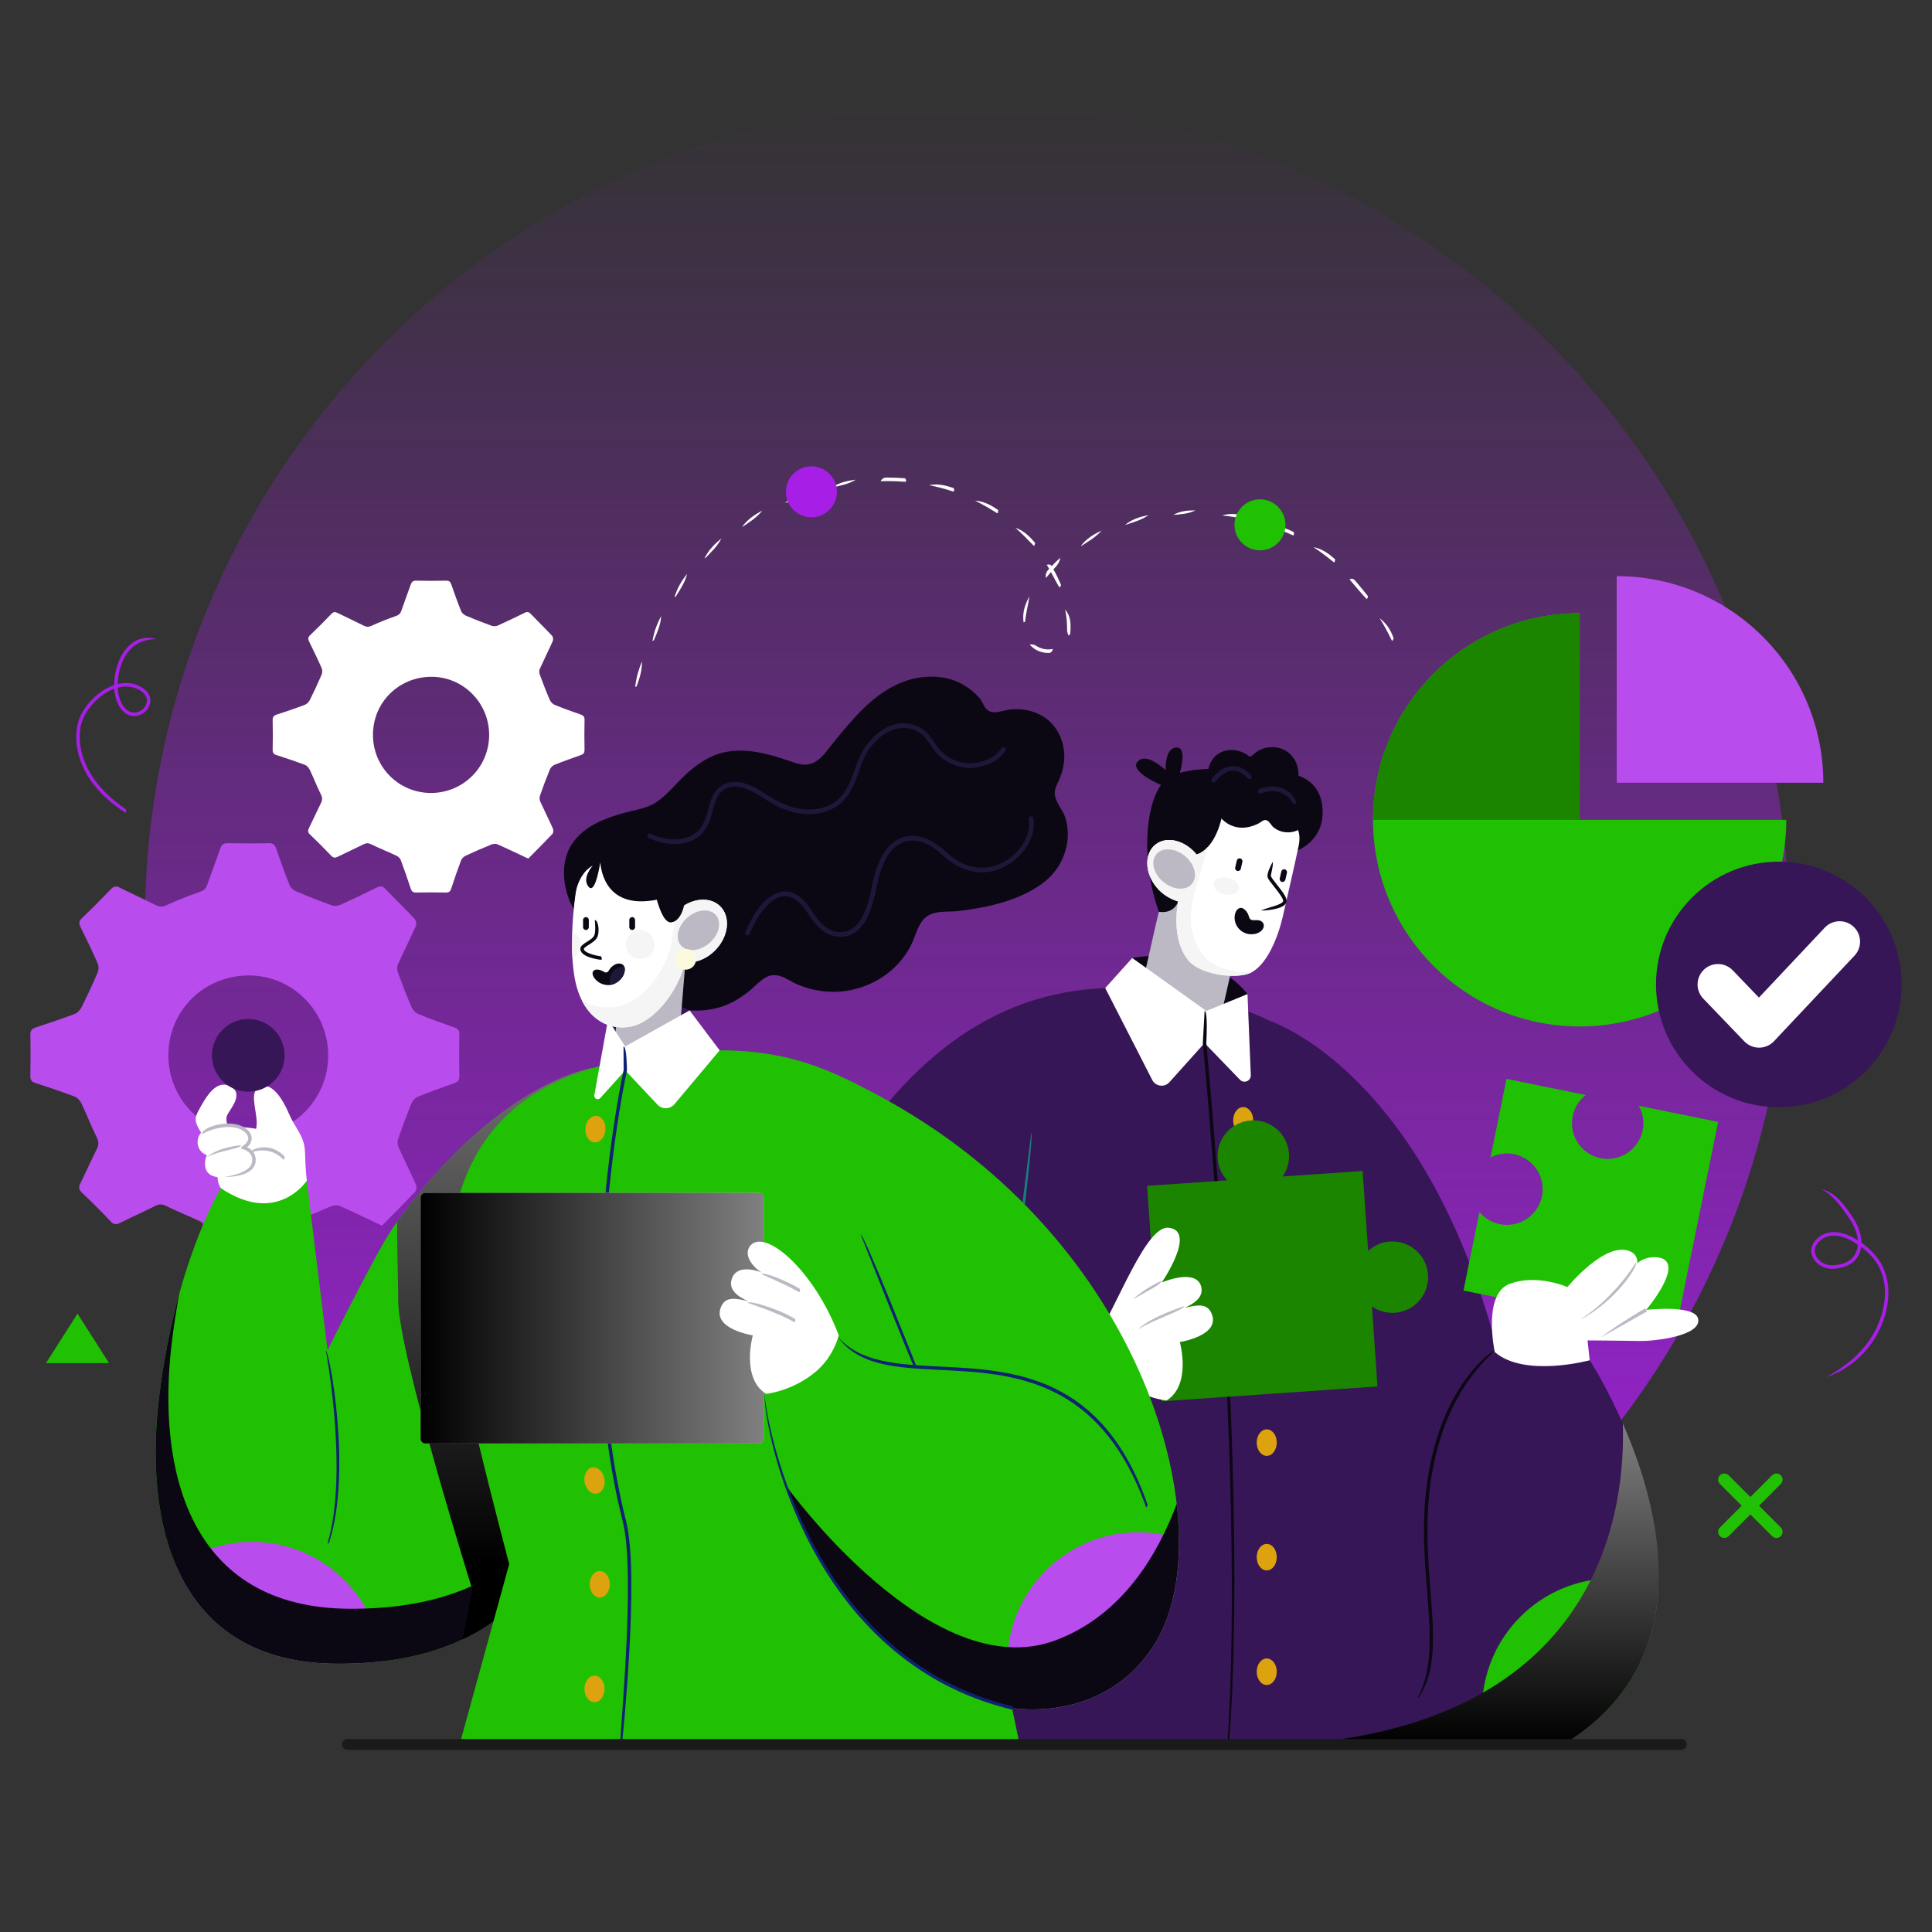 <svg xmlns="http://www.w3.org/2000/svg" xmlns:xlink="http://www.w3.org/1999/xlink" width="1200" height="1200" viewBox="0 0 1200 1200"><rect x="0" y="0" width="1200" height="1200" fill="#333333" stroke="none"/><defs><style>      .cls-1 {        fill: url(#linear-gradient-2);      }      .cls-1, .cls-2, .cls-3, .cls-4 {        mix-blend-mode: soft-light;      }      .cls-1, .cls-2, .cls-3, .cls-4, .cls-5, .cls-6, .cls-7, .cls-8, .cls-9, .cls-10, .cls-11, .cls-12, .cls-13, .cls-14, .cls-15, .cls-16, .cls-17, .cls-18, .cls-19, .cls-20, .cls-21 {        stroke-width: 0px;      }      .cls-2 {        fill: url(#linear-gradient-3);      }      .cls-3, .cls-10 {        fill: #0b0814;      }      .cls-4 {        fill: url(#linear-gradient);      }      .cls-22 {        isolation: isolate;      }      .cls-5 {        fill: #1a1a1a;      }      .cls-6 {        fill: #1b8500;      }      .cls-7 {        fill: #1a7c7c;      }      .cls-8 {        fill: #371657;      }      .cls-9 {        fill: #0e2371;      }      .cls-11 {        fill: #20c102;      }      .cls-12 {        fill: #1f1739;      }      .cls-13 {        fill: #d2d2d2;      }      .cls-14 {        fill: #dda30e;      }      .cls-15 {        fill: #bcb9c4;      }      .cls-16 {        fill: #a71fe7;      }      .cls-17 {        fill: #b94cec;      }      .cls-18 {        fill: #fff;      }      .cls-19 {        fill: #fbfadc;      }      .cls-20 {        fill: #f5f5f5;      }      .cls-21 {        fill: url(#Gradient_bez_nazwy_6);      }    </style><linearGradient id="Gradient_bez_nazwy_6" data-name="Gradient bez nazwy 6" x1="600.45" y1="1083.78" x2="600.45" y2="62.86" gradientUnits="userSpaceOnUse"><stop offset="0" stop-color="#a71fe7"></stop><stop offset="1" stop-color="#a71fe7" stop-opacity="0"></stop></linearGradient><linearGradient id="linear-gradient" x1="918.84" y1="884.16" x2="918.84" y2="1083.5" gradientUnits="userSpaceOnUse"><stop offset="0" stop-color="gray"></stop><stop offset="1" stop-color="#000"></stop></linearGradient><linearGradient id="linear-gradient-2" x1="315.95" y1="616.08" x2="315.95" y2="971.1" xlink:href="#linear-gradient"></linearGradient><linearGradient id="linear-gradient-3" x1="-13515.42" y1="818.72" x2="-13302.3" y2="818.72" gradientTransform="translate(-450.92 14227.58) rotate(90) scale(1 -1)" xlink:href="#linear-gradient"></linearGradient></defs><g class="cls-22"><g id="Warstwa_1" data-name="Warstwa 1"><circle class="cls-21" cx="600.45" cy="573.32" r="510.46"></circle><path class="cls-8" d="M987.4,844.89l-58.12-9.19c-45.49-170.66-139.84-201.29-139.84-201.29l17.92,449.09h163.84c122.82-75.1,16.2-238.61,16.2-238.61Z"></path><path class="cls-8" d="M560.96,674.35c67.5-71.74,137.83-63.77,181.02-55.37,93.58,18.2,119.7,79.89,119.75,152.71.06,80.59,0,311.81,0,311.81h-356.01c-143.56-95.48-15.2-334.29,55.24-409.15Z"></path><path class="cls-11" d="M1030.15,985.43c-8.81-3.28-18.33-5.09-28.28-5.09-44.92,0-81.33,36.41-81.33,81.33,0,7.57,1.07,14.89,3.02,21.83h47.63c42.04-25.7,57.19-61.76,58.95-98.07Z"></path><path class="cls-4" d="M1007.97,884.16c1.58,49.44-10.4,183.38-200.62,199.03,0,.3,163.84.3,163.84.3,84.94-51.94,60.15-146.16,36.78-199.34Z"></path><path class="cls-10" d="M721.11,487.56c-5.22-2.32-19.03-9.14-14.6-14.43,5.43-6.48,17.49,5.25,17.49,5.25,0,0-.81-13.93,6.83-14.09,5.64-.12,3.51,10.27,2,15.76,7.1-2.03,15.34-2.57,22.27-2.54,1.26-3.24,40.55,2.29,40.55,2.29,0,0,22.86-.66,25.58,20.37,2.78,21.38-15.23,28.02-15.23,28.02l-37.16-8.49-1.66,57.39-47.38-10.74c-10.99-30.65-8.66-64.92,1.28-78.78Z"></path><path class="cls-10" d="M774.85,617.44s-7.08-10.28-25.35-19c-18.27-8.71-46.23-3.41-46.23-3.41l42.88,37.69,28.7-15.28Z"></path><path class="cls-15" d="M719.82,566.34c-.29-.04-14.53,64.07-14.53,64.07l50.63,11.48,15.3-67.5-39.26-14.9s-2.13,8.32-12.15,6.85Z"></path><path class="cls-18" d="M717.6,524.65c6.9-5.6,18.36-2.9,25.59,6.02,4.32-1.21,12.1-6.57,15.96-24.14,0,0,53.71-11.28,47.47,18.8-2.49,12-6.16,27.68-9.83,43.85-2.86,12.59-9.77,30.31-20.19,35.15-8.27,3.84-31.23,1.53-38.87-8.31-10.83-13.95-5.93-36.02-5.93-36.02-4.74-1.42-9.76-4.34-13.6-9.07-7.23-8.92-7.5-20.69-.61-26.28Z"></path><path class="cls-20" d="M768.55,553.82c-2.16,2.3-7.01,2.6-10.84.66-3.83-1.94-5.18-5.38-3.02-7.68,2.16-2.3,7.02-2.6,10.84-.66,3.83,1.94,5.18,5.38,3.02,7.68Z"></path><path class="cls-10" d="M770.33,533.16c.96.22,1.56,1.17,1.35,2.14l-.98,4.31c-.22.96-1.18,1.57-2.14,1.35-.96-.22-1.57-1.18-1.35-2.14l.98-4.31c.22-.96,1.17-1.57,2.14-1.35Z"></path><path class="cls-10" d="M797.99,539.95c.96.22,1.56,1.17,1.35,2.14l-.98,4.31c-.22.96-1.17,1.57-2.14,1.35-.96-.22-1.56-1.18-1.35-2.14l.98-4.31c.22-.96,1.18-1.57,2.14-1.35Z"></path><path class="cls-18" d="M774.85,617.44l-25.56,10.48-46.03-32.89-16.79,18.66,29.18,57.04c2.05,4.13,7.61,4.88,10.69,1.45l21.82-24.31,22.02,22.79c2.49,2.58,6.86.71,6.71-2.87l-2.05-50.35Z"></path><path class="cls-20" d="M777.46,603.85c-10.24.32-24.03-2.83-29.63-10.03-10.83-13.95-8.61-27.65-6.42-36.7,1.59-6.59,6.1-21.71,8.94-31.11-2.58,2.91-5.09,4.37-6.87,5.09-7.53-9.35-18.99-12.05-25.89-6.45-6.9,5.6-6.63,17.36.61,26.29,3.84,4.73,8.86,7.65,13.76,8.57-.17.5-5.07,22.57,5.76,36.52,7.63,9.84,30.6,12.15,38.87,8.31.83-.44.84-.47.85-.47Z"></path><path class="cls-15" d="M722.61,547.84c-6.11-5.06-8.09-12.78-4.39-17.24,3.69-4.45,11.63-3.96,17.75,1.1,6.12,5.06,8.09,12.78,4.4,17.23-3.69,4.45-11.64,3.96-17.75-1.1Z"></path><path class="cls-10" d="M783.05,565.6c5.27-2.28,13.1-3.5,13.91-5.84.48-1.38-3.53-6.43-5.69-9.15-2.2-2.78-3.58-4.53-3.93-5.7-.73-2.4,2.31-8.07,3.26-9.74.16,4.14-1.49,8.1-1.18,9.11.25.82,2,3.03,3.54,4.97,4.18,5.26,6.86,8.89,6.04,11.22-1.61,4.6-13.56,5.07-15.95,5.12h-.02Z"></path><path class="cls-10" d="M762.27,1084.59c11.35-163.11-14.91-433.9-15.18-436.61l1.12-20.12c2.17.12,1.05,20.07,1.05,20.07.27,2.55,26.54,273.53,14.1,435.66-.05.57-.52,1-1.09,1Z"></path><path class="cls-7" d="M626.82,820.74c-1.08-1.22,13.76-117.25,13.76-117.25,2.16.28-12.68,116.3-12.68,116.3-.07.55-.54.95-1.08.95Z"></path><path class="cls-14" d="M778.41,695.87c0,4.55-2.79,8.23-6.23,8.23s-6.23-3.68-6.23-8.23,2.79-8.24,6.23-8.24,6.23,3.69,6.23,8.24Z"></path><path class="cls-14" d="M793.03,896.02c0,4.55-2.79,8.24-6.23,8.24s-6.23-3.69-6.23-8.24,2.79-8.23,6.23-8.23,6.23,3.69,6.23,8.23Z"></path><path class="cls-14" d="M793.03,967.18c0,4.55-2.79,8.24-6.23,8.24s-6.23-3.69-6.23-8.24,2.79-8.23,6.23-8.23,6.23,3.68,6.23,8.23Z"></path><path class="cls-14" d="M793.03,1038.34c0,4.55-2.79,8.24-6.23,8.24s-6.23-3.69-6.23-8.24,2.79-8.23,6.23-8.23,6.23,3.68,6.23,8.23Z"></path><path class="cls-6" d="M756.33,719.58c.36,5.26,2.54,9.95,5.87,13.54l-49.69,3.43,9.24,133.82,133.82-9.24-3.43-49.69c4.01,2.8,8.96,4.31,14.22,3.95,12.22-.84,21.44-11.43,20.6-23.65-.84-12.22-11.43-21.44-23.65-20.6-5.26.36-9.95,2.54-13.54,5.87l-3.43-49.69-49.69,3.43c2.8-4.01,4.31-8.96,3.95-14.22-.84-12.22-11.43-21.44-23.65-20.6-12.22.84-21.44,11.43-20.6,23.65Z"></path><path class="cls-11" d="M1020.29,702.06c-2.44,12-14.14,19.75-26.15,17.32-12-2.44-19.76-14.14-17.32-26.15,1.1-5.41,4.1-9.95,8.15-13.09l-49.26-10.01-9.92,48.81c4.34-2.25,9.45-3.1,14.61-2.05,12,2.44,19.76,14.14,17.32,26.15-2.44,12-14.14,19.75-26.15,17.32-5.16-1.05-9.54-3.82-12.65-7.58l-9.92,48.81,131.45,26.7,26.7-131.45-49.26-10.01c2.5,4.47,3.49,9.82,2.39,15.23Z"></path><g><path class="cls-18" d="M735.82,812.3c6.06-2.62,11.81-6.77,10.32-12.9-2.94-12.14-24.54-2.83-24.54-2.83,0,0,21.98-32.04,4.27-34.01-14.17-1.57-31.89,48.62-46.42,70.89,0,0,2.86,13.17,14.49,22.86,14.51,12.07,30.62,13.58,30.62,13.58,15.74-9.82,8.24-36.33,8.24-36.33,0,0,26.01-4,19.58-18.06-3-6.58-9.86-4.68-16.58-3.2Z"></path><path class="cls-15" d="M704.07,806.75c6.64-6.4,16.98-11.11,17.09-11.16.79,2.03-9.43,6.68-16.52,11-.17.11-.37.16-.56.16Z"></path><path class="cls-15" d="M707.08,825.44c7.71-7.38,27.56-13.9,28.4-14.18.47,2.14-19.75,8.78-27.81,14-.18.12-.39.17-.59.17Z"></path></g><path class="cls-18" d="M937.69,797.43c17.06-6.39,35.86,1.99,35.86,1.99,0,0,24.21-29.51,39.35-21.98,2.93,1.46,4.14,3.93,4.16,7.19,4.43-4.23,12.29-4.61,16.03-2.66,11.21,5.85-10.63,31.61-10.63,31.61,0,0,30.25-3.42,32.26,5.47,2.43,10.72-27.26,14.02-35.76,13.85-8.68-.17-32.91-.35-32.91-.35l1.35,12.34s-40.45,10.97-58.98-5.11c0,0-7.8-35.96,9.26-42.35Z"></path><path class="cls-10" d="M814.78,499.82c-.11-.69-.26-1.39-.47-2.09-1.35-4.52-4.94-8.3-9.38-9.9,3.41-6.9,1.18-16.1-5.02-20.68-6.2-4.57-15.65-3.99-21.24,1.31-.77.73-1.7,1.61-2.73,1.34-6.62-5.29-15.41-5.17-20.74-.47-5.33,4.7-6.55,13.41-2.71,19.39-.37,11.46,4.09,19.94,11.32,23.56,3.75,1.88,7.96,2.26,12.04,1.33,1.94-.44,3.82-1.16,5.61-2.02,2-.98,3.81-3.28,5.95-1.74,1.58,1.13,2.4,3.17,3.96,4.33,2.1,1.57,4.48,2.48,7.08,2.74,9.81.97,17.75-7.67,16.33-17.09Z"></path><path class="cls-10" d="M880.54,1054.41c9.63-17.5,7.86-40.05,5.81-66.15-1.5-19.12-3.21-40.8-.44-63.74,7.77-64.42,41.61-85.47,41.95-85.68.79,2.06-32.15,22.66-39.79,85.94-2.74,22.72-1.04,44.28.45,63.3,2.08,26.51,3.88,49.41-7.07,65.84-.21.32-.56.49-.91.49Z"></path><path class="cls-15" d="M994.59,830.38c13.11-9.68,27.33-17.74,27.33-17.74l1.07,1.89s-14.23,8.07-27.88,15.71c-.17.09-.35.14-.53.14Z"></path><path class="cls-15" d="M981.92,819.42c21.83-14.48,34.08-35.13,34.2-35.33,1.76,1.31-10.78,22.45-33.68,35.19-.17.09-.35.14-.53.14Z"></path><path class="cls-17" d="M285.39,642.8c.06-2.75-.99-3.91-3.47-4.76-7.45-2.57-14.88-5.23-22.16-8.22-1.72-.71-3.41-2.6-4.17-4.36-3.05-7.08-5.83-14.28-8.49-21.52-.52-1.44-.61-3.46,0-4.8,3.6-8,7.55-15.84,11.13-23.85.53-1.2.26-3.53-.6-4.45-6.01-6.42-12.32-12.53-18.4-18.87-1.63-1.69-2.93-1.83-5-.81-7.59,3.77-15.24,7.43-22.98,10.89-1.5.67-3.69.8-5.23.24-7.4-2.66-14.73-5.53-21.97-8.59-1.65-.7-3.5-2.23-4.14-3.83-3-7.44-5.7-15.01-8.3-22.6-.84-2.43-1.82-3.61-4.66-3.55-8.48.21-16.98.19-25.47.01-2.77-.06-3.9,1.04-4.74,3.49-2.55,7.45-5.44,14.78-7.98,22.24-.86,2.52-2.2,3.66-4.75,4.54-7.01,2.43-13.94,5.18-20.68,8.27-2.48,1.14-4.24,1.11-6.56-.06-7.44-3.75-15.02-7.2-22.47-10.92-2.22-1.11-3.61-.9-5.38.94-5.87,6.13-11.86,12.16-18.02,18-2.08,1.97-1.91,3.5-.79,5.77,3.7,7.46,7.31,14.98,10.65,22.6.68,1.55.55,3.92-.14,5.52-3.1,7.23-6.41,14.37-9.93,21.4-.87,1.73-2.55,3.59-4.29,4.25-7.92,3.01-15.96,5.7-24.02,8.33-2.46.81-3.6,1.89-3.53,4.69.19,8.49.16,16.98,0,25.47-.04,2.51.76,3.67,3.17,4.44,8.21,2.65,16.39,5.38,24.45,8.44,1.72.66,3.35,2.62,4.19,4.38,3.25,6.83,5.93,13.94,9.33,20.69,1.38,2.74,1.48,4.78.16,7.43-3.52,7.05-6.73,14.25-10.23,21.32-1.15,2.31-1.1,3.85.91,5.76,6.14,5.85,12.17,11.85,18.01,18.01,1.94,2.05,3.46,1.95,5.74.83,7.33-3.64,14.79-7,22.11-10.64,2.35-1.17,4.13-1.04,6.56.17,7.04,3.48,14.38,6.35,21.49,9.71,1.5.71,3.05,2.26,3.62,3.79,3.02,8.07,5.82,16.24,8.51,24.43.78,2.36,1.94,3.25,4.48,3.2,8.49-.14,16.99-.17,25.47.02,2.75.06,3.84-.93,4.66-3.48,2.59-8.07,5.35-16.08,8.37-24,.62-1.64,2.38-3.27,4.01-4.03,7.26-3.39,14.63-6.57,22.05-9.57,1.52-.61,3.74-.75,5.19-.1,8.67,3.85,17.22,8,26.13,12.2,6.98-7.07,13.95-13.99,20.68-21.14.84-.89.95-3.27.4-4.51-3.45-7.74-7.28-15.32-10.77-23.04-.64-1.42-.84-3.46-.35-4.89,2.63-7.57,5.42-15.08,8.46-22.49.68-1.65,2.34-3.39,3.97-4.05,7.43-3.01,15-5.73,22.58-8.36,2.37-.82,3.17-2.02,3.12-4.52-.15-8.49-.17-16.98,0-25.47ZM154.16,705.15c-27.51,0-49.59-22.14-49.58-49.71.01-27.73,22.14-49.62,50.08-49.57,27.15.06,49.21,22.35,49.19,49.69-.03,27.5-22.16,49.58-49.7,49.59Z"></path><path class="cls-11" d="M368.94,663.21s-60.23,7.78-125.08,99.65c-9.41,13.33-40.42,75.8-40.42,75.8l-12.9-105.29-53.36,4.63s-28.51,46.54-38.49,130.89c-9.08,76.87,9.81,164.39,111.22,164.48,122.4.1,154.36-81.24,175.31-198.96l-16.28-171.19Z"></path><path class="cls-17" d="M109.47,972.77c15.31,35.29,45.97,60.55,100.44,60.6,9.74,0,18.9-.5,27.53-1.5-3.62-41.57-38.41-74.2-80.92-74.2-17.56,0-33.77,5.64-47.06,15.1Z"></path><path class="cls-10" d="M662.79,523.92c.85-5.07.49-10.29-.86-15.25-1.2-4.44-4.42-7.95-6.01-12.21-2.08-5.6.48-8.46,2.49-13.47,1.42-3.52,2.32-7.26,2.58-11.04.51-7.52-1.65-15-6.32-20.95-6.98-8.88-19.37-12.14-30.18-9.81-2.95.64-6.01,1.69-8.92.9-4.54-1.24-4.64-5.74-7.37-8.77-2.75-3.05-5.95-5.69-9.48-7.79-7.01-4.17-14.51-5.57-22.56-5.2-17.91.81-32.44,11.48-44.25,24.2-6.56,7.05-12.6,14.52-18.53,22.09-2.5,3.19-5.47,6.22-9.28,7.6-4.87,1.77-9.38-.05-13.99-1.65-12.89-4.46-26.98-8.31-40.64-5.23-9.08,2.05-16.8,7.52-23.56,13.71-6.77,6.21-12.27,14.08-20.49,18.48-5.46,2.92-11.54,3.64-17.42,5.27-6.49,1.81-12.97,3.9-18.9,7.15-6.75,3.71-12.81,9.11-16,16.12-4.77,10.5-3.07,24.83,2.33,34.84,5.21,9.67,14.46,16.29,21.54,24.45,11.72,13.51,21.91,29.65,38.3,36.8,10.06,4.4,21.55,4.51,31.99,1.41,6.49-1.92,12.22-5.44,17.54-9.54,4.6-3.54,9.8-10.46,16.04-10.39,5.4.06,9.15,3.51,13.96,5.59,5.23,2.28,10.81,3.75,16.48,4.43,23.48,2.78,47.59-10.23,56.37-32.68,2.04-5.22,3.54-10.73,8.41-14.03,5.27-3.56,13.18-2.36,19.32-3.1,18.12-2.19,38.47-6.53,53.15-17.98,7.79-6.07,12.7-14.73,14.24-23.96Z"></path><path class="cls-3" d="M217.82,999.24c-101.42-.08-120.31-87.6-111.22-164.48,1.32-11.12,2.96-21.56,4.81-31.35-5.19,18.82-9.77,40.49-12.72,65.48-9.09,76.87,9.81,164.39,111.22,164.48,109.92.09,146.9-65.5,168.47-164.14.72-3.33,1.42-6.67,2.1-10.02-22.5,85.06-61.97,140.11-162.66,140.03Z"></path><path class="cls-1" d="M385.22,834.4l-16.28-171.19s-58.48,7.56-122.22,95.66c-.21,18.25.65,37.38.64,49.29-.03,31.98,46.04,179.23,46.04,179.23l-6.05,30.85c60.57-28.72,82.28-96.19,97.88-183.84Z"></path><path class="cls-18" d="M189.43,715.69c-.2-9.9-6.13-15.04-9.7-23.41-4.84-11.31-12.19-21.92-19.86-16.16-5.29,3.97,1.21,17.55-.82,25-4.02-.83-9.36-.95-15.51-1.96-.75-.12-1.48-.2-2.18-.25-.74-2.05-.95-4.08-.58-5.43.97-3.57,11.37-13.65,2.6-18.52-8.77-4.87-14.95,5.2-20.47,15.6-2.61,4.92-1.2,7.65,2.03,13-3.37,3.37-3.39,11.37,3.57,13.97-1.15,1.83-3.13,10.18,3.5,12.83.84.34,1.91.62,3.17.84-.15,3.85,2.01,6.8,2.01,6.8,34.95,23.51,53.36-4.63,53.36-4.63,0,0-.9-7.78-1.1-17.68Z"></path><path class="cls-15" d="M139.31,731.11c15.64-2.72,17.39-7.37,17.35-10.82-.07-5.65-6.76-6.77-7.04-6.82.43-2.14,2.76-1.87,4.15-4.72.78-1.61.23-3.09-.37-4.05-1.46-2.31-5.23-4.74-11.63-4.68-9.37.1-16.18,4.39-16.25,4.43-.88-2.02,6.2-6.5,16.22-6.61,5.96-.09,11.23,2.12,13.5,5.7,1.27,2.01,1.44,4.2.48,6.16-.64,1.32-1.44,2.18-2.25,2.75,2.66,1.3,5.32,3.75,5.37,7.81.12,10.16-14.64,10.68-19.49,10.85h-.04Z"></path><path class="cls-15" d="M128.5,718.6c8.02-6.37,20.68-7.26,21.21-7.29.02,2.18-12.61,3.06-20.72,7.17-.16.08-.33.12-.49.12Z"></path><path class="cls-15" d="M176.1,720.31c-8.93-9.31-19.9-4.57-20.37-4.36-.76-2.04,11.97-7.59,21.17,2.54-.29,1.73-.55,1.82-.81,1.82Z"></path><path class="cls-18" d="M363.08,447.22c.04-2-.72-2.84-2.52-3.46-5.41-1.87-10.81-3.8-16.1-5.98-1.25-.51-2.48-1.89-3.03-3.17-2.22-5.14-4.24-10.38-6.17-15.64-.38-1.04-.44-2.52,0-3.49,2.61-5.81,5.49-11.52,8.09-17.34.38-.87.19-2.57-.43-3.23-4.37-4.66-8.96-9.11-13.37-13.72-1.18-1.23-2.13-1.33-3.63-.59-5.52,2.74-11.07,5.4-16.7,7.92-1.1.49-2.69.58-3.8.17-5.38-1.93-10.7-4.02-15.97-6.25-1.2-.51-2.54-1.62-3.01-2.78-2.18-5.41-4.14-10.91-6.03-16.43-.61-1.77-1.32-2.63-3.39-2.57-6.17.15-12.34.14-18.51,0-2.02-.04-2.83.75-3.44,2.54-1.86,5.41-3.96,10.75-5.8,16.17-.62,1.83-1.6,2.66-3.46,3.3-5.09,1.76-10.12,3.76-15.03,6.01-1.81.83-3.08.8-4.77-.04-5.41-2.72-10.92-5.23-16.34-7.94-1.61-.81-2.63-.66-3.91.68-4.27,4.45-8.62,8.84-13.1,13.09-1.51,1.43-1.39,2.54-.57,4.19,2.68,5.43,5.31,10.89,7.74,16.43.49,1.13.4,2.85-.1,4.02-2.26,5.25-4.66,10.44-7.22,15.56-.63,1.25-1.85,2.6-3.12,3.09-5.75,2.19-11.6,4.14-17.46,6.05-1.79.59-2.61,1.38-2.57,3.41.14,6.17.11,12.35,0,18.52-.03,1.82.55,2.66,2.3,3.22,5.97,1.92,11.92,3.91,17.78,6.14,1.25.48,2.44,1.91,3.05,3.18,2.36,4.97,4.31,10.14,6.78,15.04,1,1.99,1.08,3.47.12,5.4-2.56,5.13-4.89,10.36-7.44,15.49-.84,1.68-.79,2.8.66,4.19,4.47,4.25,8.85,8.61,13.09,13.09,1.42,1.49,2.52,1.42,4.17.6,5.32-2.64,10.75-5.09,16.07-7.73,1.71-.85,3-.75,4.77.12,5.12,2.52,10.45,4.61,15.62,7.05,1.08.52,2.22,1.65,2.63,2.75,2.2,5.87,4.22,11.8,6.19,17.75.57,1.71,1.42,2.36,3.25,2.33,6.17-.11,12.35-.12,18.52,0,2,.04,2.79-.68,3.38-2.53,1.88-5.86,3.89-11.69,6.08-17.44.46-1.19,1.73-2.38,2.92-2.93,5.28-2.47,10.63-4.77,16.03-6.96,1.11-.44,2.72-.54,3.77-.07,6.3,2.8,12.52,5.81,19,8.87,5.07-5.14,10.14-10.17,15.03-15.37.61-.65.69-2.38.29-3.28-2.51-5.63-5.29-11.13-7.83-16.74-.47-1.03-.61-2.51-.25-3.56,1.91-5.5,3.94-10.96,6.15-16.34.49-1.19,1.71-2.46,2.89-2.95,5.4-2.18,10.9-4.16,16.41-6.08,1.72-.59,2.3-1.47,2.27-3.28-.11-6.17-.13-12.35,0-18.51ZM267.69,492.53c-19.99,0-36.05-16.09-36.03-36.13,0-20.15,16.1-36.07,36.4-36.03,19.74.04,35.77,16.24,35.76,36.12-.02,19.98-16.11,36.03-36.13,36.04Z"></path><path class="cls-8" d="M428.32,627.62s-29.85-15.86-50.85,5.96l10.34,19.9,40.51-25.86Z"></path><path class="cls-11" d="M544.27,679.72c-37.75-20.04-73.09-37.2-157.75-20.74-84.66,16.46-108.29,72.27-108.34,138.15-.02,31.98,38.11,174.31,38.11,174.31l-30.9,112.34h348l-4.8-22.96s57.01,10.53,88.56-39.59c43.09-68.47-3.1-251.39-172.87-341.51Z"></path><path class="cls-14" d="M376.05,701.73c-.31,4.54-3.35,8.02-6.78,7.79-3.44-.24-5.96-4.1-5.65-8.64.31-4.54,3.35-8.02,6.78-7.79,3.44.24,5.97,4.11,5.65,8.64Z"></path><path class="cls-14" d="M375.39,918.48c.81,4.48-1.27,8.6-4.66,9.22-3.38.62-6.79-2.51-7.6-6.99-.81-4.47,1.27-8.6,4.66-9.22,3.38-.61,6.79,2.51,7.6,6.99Z"></path><path class="cls-14" d="M378.74,984.02c0,4.55-2.79,8.24-6.23,8.24s-6.24-3.69-6.24-8.24,2.79-8.24,6.24-8.24,6.23,3.69,6.23,8.24Z"></path><path class="cls-14" d="M375.49,1049.01c0,4.55-2.79,8.24-6.24,8.24s-6.23-3.69-6.23-8.24,2.79-8.24,6.23-8.24,6.24,3.69,6.24,8.24Z"></path><polygon class="cls-15" points="425.89 595.84 421.01 654.51 381.19 654.11 386.47 595.06 425.89 595.84"></polygon><path class="cls-18" d="M377.64,633.26l-8.48,46.97c-.38,2.11,2.24,3.39,3.67,1.8l15.52-17.2,20.06,21.31c2.94,3.12,7.95,2.9,10.62-.45l27.96-33.31-18.68-24.78-40,22.37-10.68-16.72Z"></path><path class="cls-18" d="M447.34,562.92c-6.59-6.54-18.64-5.11-27.06,3.14-1.19-.23-22.02-33.19-39.08-37.81-12.55-3.4-22.85,21.15-22.85,21.15,0,0-5.7,32.04-1.59,56.99,4.11,24.95,19.81,34.04,34.84,31.28,14.53-2.67,29.69-21.9,33.87-39.96,6.12.67,13.19-1.88,18.67-7.4,8.44-8.5,9.88-20.76,3.21-27.38Z"></path><path class="cls-20" d="M447.34,562.92c-6.59-6.54-18.64-5.11-27.06,3.14-1.63,6.57-3.03,19.62-3.31,20.65-6.75,25.09-27.69,48.79-55.41,34.91,6.82,13.39,18.62,18.13,30.03,16.04,14.53-2.67,29.68-21.9,33.87-39.96,6.12.67,13.19-1.88,18.67-7.4,8.44-8.5,9.88-20.76,3.21-27.38Z"></path><path class="cls-20" d="M405.18,591.51c-2.63,4.18-8.14,5.43-12.32,2.8-4.18-2.63-5.44-8.14-2.81-12.32,2.63-4.18,8.15-5.43,12.32-2.81,4.18,2.63,5.44,8.14,2.81,12.32Z"></path><path class="cls-20" d="M356.67,579.19c-1.46,4.62-1.47,10.21-1.15,15.74,1.58-.69,2.97-1.85,3.96-3.42,2.63-4.18,1.37-9.69-2.81-12.32Z"></path><path class="cls-10" d="M373.17,596.15c-2.23-.27-12.69-1.81-12.7-6.75,0-1.87,1.92-3.08,4.15-4.48,1.85-1.16,3.94-2.47,4.53-4.04.9-2.37.5-7.61.27-9.43,2.2.02,3.04,6.84,1.76,10.2-.85,2.25-3.27,3.77-5.41,5.12-1.32.83-3.13,1.96-3.12,2.62,0,2.23,6.36,4.05,10.66,4.59.88,1.76.41,2.17-.13,2.17Z"></path><path class="cls-15" d="M440.67,585.72c-6,5.21-13.93,5.89-17.72,1.53-3.79-4.37-2.01-12.13,3.99-17.33,5.99-5.21,13.93-5.89,17.72-1.53,3.79,4.37,2.01,12.13-3.99,17.33Z"></path><path class="cls-10" d="M392.66,577.63c-.99,0-1.79-.8-1.79-1.79v-4.42c0-.99.8-1.79,1.79-1.79s1.79.8,1.79,1.79v4.42c0,.99-.8,1.79-1.79,1.79Z"></path><path class="cls-10" d="M363.94,577.63c-.98,0-1.79-.8-1.79-1.79v-4.42c0-.99.8-1.79,1.79-1.79s1.79.8,1.79,1.79v4.42c0,.99-.8,1.79-1.79,1.79Z"></path><path class="cls-9" d="M385.23,1084.83c-.93-2.2,9.98-106.52,1.61-139.6-32.74-129.37.17-279.12.51-280.62l-.07-14.62c2.09,0,2.13,14.84,2.13,14.84-.36,1.73-33.16,151.01-.55,279.88,8.47,33.45-2.14,134.88-2.6,139.18-.06.54-.51.93-1.04.93Z"></path><path class="cls-9" d="M711.91,936.28c-28.72-80.53-83.54-83.22-127.59-85.37-27.65-1.36-51.54-2.53-64.23-21.02,13.83,16.46,37.23,17.61,64.33,18.94,44.67,2.19,100.27,4.92,128.48,86.07-.76,1.37-.87,1.39-.99,1.39Z"></path><path class="cls-19" d="M432.09,597.53c-.93,3.44-4.48,5.46-7.91,4.53-3.44-.93-5.46-4.48-4.53-7.91.93-3.44,4.48-5.46,7.91-4.53,3.44.94,5.46,4.48,4.53,7.91Z"></path><path class="cls-9" d="M568.2,849.96c-.97-.66-33.62-83.23-33.62-83.23,1.94-.77,34.59,81.8,34.59,81.8-.72,1.41-.84,1.43-.97,1.43Z"></path><path class="cls-18" d="M394.56,426.64c.63-6.24,2.32-11.06,4.1-15.86.27,5.54-1.42,10.34-3.07,15.12-.16.45-.58.74-1.03.74ZM651.09,405.56c-2.8,0-5.47-.71-7.72-2.04-1.42-.84-2.7-1.91-3.82-3.18,2.6-.35,3.71.58,4.93,1.3,2.66,1.58,6.27,2.12,9.48,1.44-.63,2.36-1.75,2.48-2.87,2.48ZM864.61,398.06c-2.39-4.81-4.57-9.19-7.73-14.13,5.09,3.92,7.35,8.46,8.76,12.7-.8,1.42-.92,1.43-1.03,1.43ZM405.27,398.04c1.1-6.52,3.19-11.08,5.38-15.46-.22,5.31-2.29,9.83-4.37,14.8-.17.41-.58.66-1.01.66ZM663.62,394.62c-.94-2.23-.87-3.34-.85-4.61,0-3.99-.4-7.66-1.19-11.43,2.95,3.47,3.36,7.29,3.36,10.9-.02,1.93-.1,3.12-.26,4.21-.08.54-.54.94-1.07.94ZM635.76,386.54c-.83-5.81.69-10.68,3.57-16.06-.81,6.12-2.25,10.7-2.49,15.03-.03.58-.51,1.03-1.09,1.03ZM848.83,372.07c-3.52-3.77-6.21-6.98-8.7-9.95l-1.86-2.22c1.67-1.4,3.53.82,3.53.82,2.51,2.98,5.22,6.21,7.89,9.58-.38,1.69-.61,1.77-.85,1.77ZM418.99,370.79c1.82-6.14,4.74-10.41,7.77-14.35-1.25,5.2-4.13,9.4-6.83,13.82-.2.33-.56.52-.93.52ZM658.06,364.9c-2.26-3.68-3.69-6.67-5.29-9.59-1.08,1.21-2.13,2.45-3.14,3.7-.51-2.84.73-4.29,2.02-5.7-.49-.83-.98-1.66-1.49-2.49,2.25-.49,2.65.16,3.03.82,1.71-1.79,3.5-3.53,5.35-5.19-.52,3.39-2.42,5.24-4.22,7.17,1.77,3.2,3.36,6.47,4.74,9.78-.72,1.48-.87,1.5-1,1.5ZM828.54,349.29c-4.41-3.55-8.45-6.64-12.72-9.44,5.55,1.04,9.68,4.19,13.44,7.54-.12,1.78-.42,1.9-.72,1.9ZM437.62,346.67c2.73-5.47,6.52-8.98,10.49-12.29-2.52,4.94-6.26,8.4-9.71,11.96-.21.22-.5.33-.78.33ZM671.38,339.07c3.62-4.76,8.15-7.29,12.85-9.51-3.69,4.15-8.12,6.63-12.26,9.34-.19.12-.39.17-.6.17ZM642.1,339c-4.05-4.18-7.6-7.82-11.4-11.19,5.32,1.81,8.94,5.52,12.23,9.39-.33,1.71-.58,1.8-.83,1.8ZM803.11,332.53c-4.94-2.26-9.65-4.19-14.48-5.84,5.62-.38,10.41,1.58,14.95,3.76.32,1.84-.07,2.07-.47,2.07ZM461,327.12c3.59-4.84,7.99-7.54,12.49-10.01-3.39,4.35-7.75,7.01-11.88,9.83-.19.13-.4.19-.61.19ZM698.88,325.99c4.46-3.7,9.46-5.02,14.54-6.06-4.55,3.15-9.48,4.46-14.2,6-.11.04-.23.06-.34.06ZM774.29,322.64c-5.12-1.11-10.15-1.94-15.19-2.52,5.35-1.59,10.46-.73,15.42.36.72,1.81.26,2.15-.23,2.15ZM728.73,319.85c4.49-2.6,9.17-2.83,13.8-2.83-4.57,2.18-9.17,2.4-13.7,2.82-.03,0-.07,0-.1,0ZM619.36,318.75c-4.78-2.99-9.18-5.53-13.69-7.76,5.55.31,10.04,2.91,14.29,5.77.09,1.82-.26,1.99-.61,1.99ZM487.72,312.42c4.25-4.13,9.08-5.98,13.91-7.58-4.09,3.65-8.86,5.47-13.48,7.49-.14.06-.29.09-.43.09ZM592.04,305.29c-5.06-1.65-9.97-2.95-14.96-3.95,5.5-1.12,10.51.22,15.31,1.83.53,1.83.11,2.12-.35,2.12ZM516.68,302.83c4.77-3.31,9.86-4.23,14.89-4.89-4.67,2.81-9.69,3.72-14.64,4.86-.09.02-.17.03-.25.03ZM562.18,299.25c-3.7-.29-7.41-.44-11.11-.44-1.3,0-2.75.02-4.12.06,1.33-2.21,2.7-2.26,4.12-2.23,3.76,0,7.52.15,11.19.44.95,1.74.48,2.17-.09,2.17Z"></path><path class="cls-16" d="M488.22,304.07c-.78,8.7,5.66,16.39,14.36,17.16,8.7.77,16.39-5.66,17.16-14.36.78-8.7-5.66-16.39-14.36-17.16-8.7-.77-16.39,5.66-17.16,14.36Z"></path><path class="cls-11" d="M766.84,324.59c-.77,8.7,5.66,16.39,14.36,17.16,8.7.78,16.39-5.66,17.16-14.36.77-8.71-5.66-16.39-14.36-17.16-8.7-.78-16.39,5.66-17.16,14.36Z"></path><g><path class="cls-11" d="M1109.49,509.21c0,70.88-57.46,128.34-128.34,128.34s-128.34-57.46-128.34-128.34,57.46-128.34,128.34-128.34v128.34h128.34Z"></path><path class="cls-17" d="M1004.16,357.85v128.34h128.34c0-70.88-57.46-128.34-128.34-128.34Z"></path><path class="cls-6" d="M981.15,509.21v-128.34c-70.88,0-128.34,57.46-128.34,128.34h128.34Z"></path></g><path class="cls-11" d="M1092.58,935.23l13.51-13.5c1.49-1.49,1.49-3.91,0-5.4-1.49-1.49-3.91-1.49-5.4,0l-13.5,13.5-13.5-13.5c-1.49-1.49-3.91-1.49-5.4,0-1.49,1.49-1.49,3.9,0,5.4l13.5,13.5-13.5,13.51c-1.49,1.49-1.49,3.9,0,5.4.75.75,1.72,1.12,2.7,1.12s1.96-.38,2.7-1.12l13.5-13.5,13.5,13.5c.75.75,1.72,1.12,2.7,1.12s1.95-.38,2.7-1.12c1.49-1.49,1.49-3.91,0-5.4l-13.51-13.51Z"></path><polygon class="cls-11" points="28.59 846.63 48.15 815.92 67.71 846.63 28.59 846.63"></polygon><path class="cls-16" d="M77.79,504.79c-10.78-7.12-18.19-14.54-23.25-22.86-6.1-10.02-8.41-21.11-6.52-31.22,1.75-9.36,10.13-19.45,19.92-24,.91-.42,1.91-.83,2.97-1.19-.01-8.18,2.7-17.58,8.44-23.67,4.89-5.18,11.07-6.85,17.88-4.81-8.15-.17-13.3,3.13-16.3,6.3-5.14,5.45-7.67,14.03-7.82,21.53,4.33-1.05,9.48-1.07,14.55,1.82,4.45,2.53,6.47,6.3,5.53,10.34-.96,4.15-4.95,7.48-9.27,7.74-2.37.13-8.16-.52-11.52-9.77-.77-2.11-1.24-4.56-1.42-7.2-.75.27-1.47.58-2.13.88-9.05,4.21-17.09,13.85-18.7,22.43-1.79,9.58.42,20.12,6.24,29.69,4.89,8.05,12.09,15.24,22,22,.08,1.83-.26,1.99-.61,1.99ZM73.16,427.13c.12,2.65.56,5.1,1.31,7.14,2.76,7.58,7.08,8.47,9.35,8.34,3.4-.21,6.53-2.81,7.29-6.07.72-3.08-.88-5.9-4.49-7.95-4.68-2.66-9.46-2.52-13.45-1.47Z"></path><path class="cls-16" d="M1134.76,855.18c11.5-6.35,21.97-15.01,28.37-25.87,7-11.87,11.49-29.63,3.12-43.9-2.14-3.65-5.86-7.7-10.24-11.04-1.1,8.31-7.25,13.15-17.4,13.68-5.62.29-11.09-2.99-12.95-7.8-1.59-4.14-.23-8.36,3.73-11.58,3.64-2.95,8.12-3.98,13.3-3.04,3.74.68,7.63,2.41,11.26,4.71-.34-4.36-2.21-9.04-5.58-13.94-4.56-6.63-9.72-14.14-17.04-17.75,8.79,1.91,14.12,9.67,18.83,16.52,4.02,5.84,6.03,11.45,6.01,16.68,5.12,3.67,9.51,8.33,11.94,12.48,8.85,15.08,4.19,33.71-3.12,46.11-6.65,11.29-17.54,20.29-29.88,24.69-.12.05-.24.06-.37.06ZM1139.12,767.47c-3.19,0-5.99.96-8.36,2.89-3.23,2.62-4.32,5.86-3.07,9.11,1.52,3.96,6.03,6.65,10.8,6.42,6.57-.34,14.59-2.8,15.44-12.6-3.69-2.89-7.74-4.82-11.63-5.52-1.1-.2-2.16-.3-3.18-.3Z"></path><g><rect class="cls-13" x="289.93" y="712.16" width="155.73" height="213.12" rx="2.91" ry="2.91" transform="translate(1186.51 450.92) rotate(90)"></rect><path class="cls-19" d="M350.82,818.72c0,9.38,7.6,16.98,16.98,16.98s16.98-7.6,16.98-16.98-7.6-16.98-16.98-16.98-16.98,7.6-16.98,16.98Z"></path><rect class="cls-2" x="289.93" y="712.16" width="155.73" height="213.12" rx="2.91" ry="2.91" transform="translate(1186.51 450.92) rotate(90)"></rect></g><path class="cls-9" d="M203.43,958.71c13.14-44.23-.88-119.1-1.03-119.85,2.2.37,16.32,75.76,2.02,119.14-.14.44-.55.72-.99.72Z"></path><path class="cls-10" d="M376.61,604.02c-.67.1-1.33-.3-2.04-.72-.83-.49-1.74-.83-2.69-1.01-1.22-.23-2.68-.08-3.41.93-.81,1.11-.33,2.69.4,3.84,2.28,3.61,6.94,5.52,11.09,4.57,2.77-.64,5.29-2.7,6.79-5.08,1.33-2.12,2.43-6.52-.64-7.78-1.99-.81-4.13.06-5.7,1.34-.75.61-1.39,1.32-1.9,2.13-.46.71-.97,1.63-1.9,1.77Z"></path><path class="cls-12" d="M378.66,609.03c0,.96.16,1.88.45,2.75,3.63-.79,6.16-2.85,7.65-5.23.96-1.53,1.8-4.25,1.04-6.11-5.28-.02-9.13,3.84-9.13,8.59Z"></path><path class="cls-12" d="M522.08,581.87c-.9,0-1.82-.06-2.8-.2-6.53-.9-11.46-5.96-14.46-10.04-.81-1.11-1.59-2.25-2.36-3.39-1.79-2.63-3.47-5.11-5.61-7.24-3.67-3.62-7.49-5.03-11.39-4.19-8.19,1.77-16.01,13.28-19.81,23.22-.28.74-1.12,1.11-1.85.82-.74-.28-1.11-1.11-.82-1.85,3.14-8.21,11.28-22.7,21.88-24.99,4.9-1.07,9.62.6,14.01,4.95,2.34,2.31,4.19,5.03,5.97,7.66.75,1.11,1.51,2.23,2.3,3.31,2.66,3.64,7,8.14,12.53,8.9,15.76,2.17,19.99-18.56,22.24-29.69,3.5-17.37,10.52-27.3,20.85-29.54,3.97-.86,8.39-.36,12.77,1.44,4.17,1.73,8.37,4.58,12.82,8.74,7.93,7.41,17.49,10.48,26.93,8.65,12.93-2.51,25.83-15.79,23.73-29.8-.12-.79.42-1.51,1.2-1.63.79-.12,1.51.42,1.63,1.2,2.34,15.56-11.81,30.27-26.02,33.04-10.21,1.98-20.93-1.43-29.43-9.37-4.19-3.92-8.1-6.6-11.95-8.19-2.68-1.1-6.76-2.22-11.07-1.29-9.11,1.97-15.38,11.16-18.65,27.3-2.31,11.42-6.5,32.15-22.64,32.15Z"></path><path class="cls-12" d="M419.08,524.24c-5.96,0-11.83-1.69-16.17-3.79-.71-.35-1.01-1.2-.67-1.91.35-.71,1.2-1.01,1.91-.66,7.31,3.55,18.09,5.21,25.7.92,6.41-3.61,8.24-9.1,10.3-17.06,1.64-6.34,4.06-13.29,11.99-15.48,8.65-2.4,16.78,2.73,23.95,7.25,1.68,1.06,3.31,2.08,4.88,2.97,10.53,5.93,20.44,7.72,29.44,5.33,13.7-3.65,17.35-14.4,21.58-26.85,3.54-10.33,11.14-20.55,21.6-24.34,6.45-2.33,12.93-1.7,18.74,1.83,3.66,2.22,5.84,5.45,7.96,8.58,1.26,1.85,2.44,3.6,3.92,5.16,4.24,4.5,10.22,7.35,16.4,7.83,7.2.55,17.13-2.51,21.37-9.27.42-.66,1.3-.87,1.97-.45.67.42.87,1.3.45,1.97-4.89,7.79-15.75,11.24-24.02,10.6-6.88-.53-13.54-3.7-18.26-8.72-1.63-1.73-2.94-3.66-4.2-5.52-2.03-3-3.96-5.84-7.08-7.73-5.12-3.11-10.6-3.64-16.28-1.58-8.15,2.95-16.06,11.46-19.22,20.7-4.95,14.55-9.02,26.53-24.19,30.57-9.75,2.6-20.38.71-31.58-5.6-1.61-.9-3.28-1.96-5-3.04-6.67-4.2-14.24-8.96-21.66-6.91-5.83,1.61-8.14,6.34-9.98,13.45-1.83,7.06-3.72,14.36-11.67,18.83-3.76,2.12-7.99,2.95-12.18,2.95Z"></path><path class="cls-17" d="M717.14,1021.23c10.24-16.27,15.44-39,15.14-65.42-7.96-2.63-16.44-4.11-25.28-4.11-44.92,0-81.33,36.41-81.33,81.33,0,9.88,1.79,19.33,5.03,28.09,10.58,1.31,58.51,4.51,86.45-39.89Z"></path><path class="cls-8" d="M176.79,655.51c0,12.46-10.1,22.57-22.57,22.57s-22.57-10.11-22.57-22.57,10.1-22.57,22.57-22.57,22.57,10.11,22.57,22.57Z"></path><path class="cls-3" d="M655.58,1018.84c-77.33,28.91-166.77-95.28-166.77-95.28,17.82,50.54,57.52,117.55,139.77,137.26,0,0,57.01,10.53,88.56-39.59,12.95-20.58,17.84-51.5,13.73-87.13-11.23,29.98-32.9,68.89-75.28,84.74Z"></path><path class="cls-9" d="M628.58,1061.86c-125.48-30.04-153.79-171.38-153.79-196.13,2.09,24.5,30.11,164.38,154.04,194.08.66,1.74.23,2.06-.24,2.06Z"></path><g><path class="cls-18" d="M465.77,774.06c-4.75,6.45,4.11,14.83,7.52,16.34-3.78-1.45-16.54-5.46-19.03,4.85-1.48,6.12,4.27,10.28,10.32,12.9-6.72-1.47-13.57-3.38-16.58,3.2-6.42,14.06,19.59,18.06,19.59,18.06,0,0-7.5,26.51,8.24,36.33,0,0,16.12-1.51,30.62-13.58,11.64-9.68,14.5-22.86,14.5-22.86-15.72-41.22-46.52-67-55.18-55.23Z"></path><path class="cls-15" d="M496.33,802.58c-7.64-4.47-23.31-11.13-23.47-11.19,1.5-1.73,16.82,4.78,24.04,9.17.16,1.83-.2,2.02-.57,2.02Z"></path><path class="cls-15" d="M493.33,821.28c-8.66-5.4-28.88-12.04-29.08-12.11,1.52-1.8,21.37,4.73,29.68,10.11.11,1.82-.24,2-.6,2Z"></path></g><path class="cls-5" d="M1044.3,1086.84H215.74c-1.85,0-3.34-1.5-3.34-3.34s1.49-3.34,3.34-3.34h828.56c1.85,0,3.34,1.49,3.34,3.34s-1.49,3.34-3.34,3.34Z"></path><g><path class="cls-8" d="M1181.14,611.46c0,42.13-34.15,76.28-76.28,76.28s-76.28-34.15-76.28-76.28,34.15-76.28,76.28-76.28,76.28,34.15,76.28,76.28Z"></path><path class="cls-18" d="M1092.59,650.72c-3.45,0-6.76-1.41-9.15-3.9l-25.51-26.56c-4.86-5.05-4.69-13.09.36-17.94,5.05-4.85,13.08-4.69,17.94.36l16.27,16.94,40.89-43.44c4.8-5.1,12.84-5.34,17.94-.54,5.1,4.8,5.34,12.83.54,17.93l-50.04,53.16c-2.38,2.53-5.7,3.97-9.18,3.99h-.06Z"></path></g><path class="cls-10" d="M776.84,571.14c-1.01-.72-1.13-2.26-1.63-3.32-1.09-2.3-3.79-5.41-6.45-3.11-1.94,1.69-2.22,5.23-1.68,7.57.93,4.06,4.34,7.22,8.43,7.89,2.28.37,4.74.02,6.76-1.16,1.02-.6,1.91-1.47,2.38-2.56.66-1.55.34-3.17-1.08-4.14-1.75-1.2-3.6-.62-5.55-.79-.49-.04-.87-.18-1.17-.39Z"></path><path class="cls-10" d="M418.19,543.11c-.66-2.52-2.9-4-2.9-4-7.35-9.69-17.75-20.03-28.63-19.95-20.47.15-33.79,21.28-30.22,44.67,0,0-.46-19.37,11.71-26.22-2.98,3.7-5.64,8.7-2.94,12.7,3.78,5.58,6.5-7.85,7.58-14.5.4-.09.51,29.88,35.17,23.02,2.14,7.56,5.2,14.65,9.09,14.06,8.12-1.23,8.85-17.19,8.85-17.19,0,0-2.92-5.69-7.7-12.6Z"></path><path class="cls-12" d="M753.7,486.14c-1.47-.71-1.62-1.6-1.17-2.25.22-.31,5.38-7.6,12.78-8.06,4.15-.26,8.12,1.67,11.75,5.72.53.59.48,1.5-.11,2.02-.59.52-1.5.48-2.02-.11-3.02-3.37-6.2-4.97-9.43-4.78-6.02.36-10.58,6.77-10.62,6.84-.28.4-.72.61-1.18.61Z"></path><path class="cls-12" d="M803.65,499.75c-7.09-12.68-19.78-7.19-20.32-6.95-.72.32-1.57,0-1.89-.72-.32-.72,0-1.56.72-1.89.15-.07,15.75-6.88,22.77,7.5.35.71.05,1.57-.66,1.92-.2.1-.42.14-.63.14Z"></path></g></g></svg>